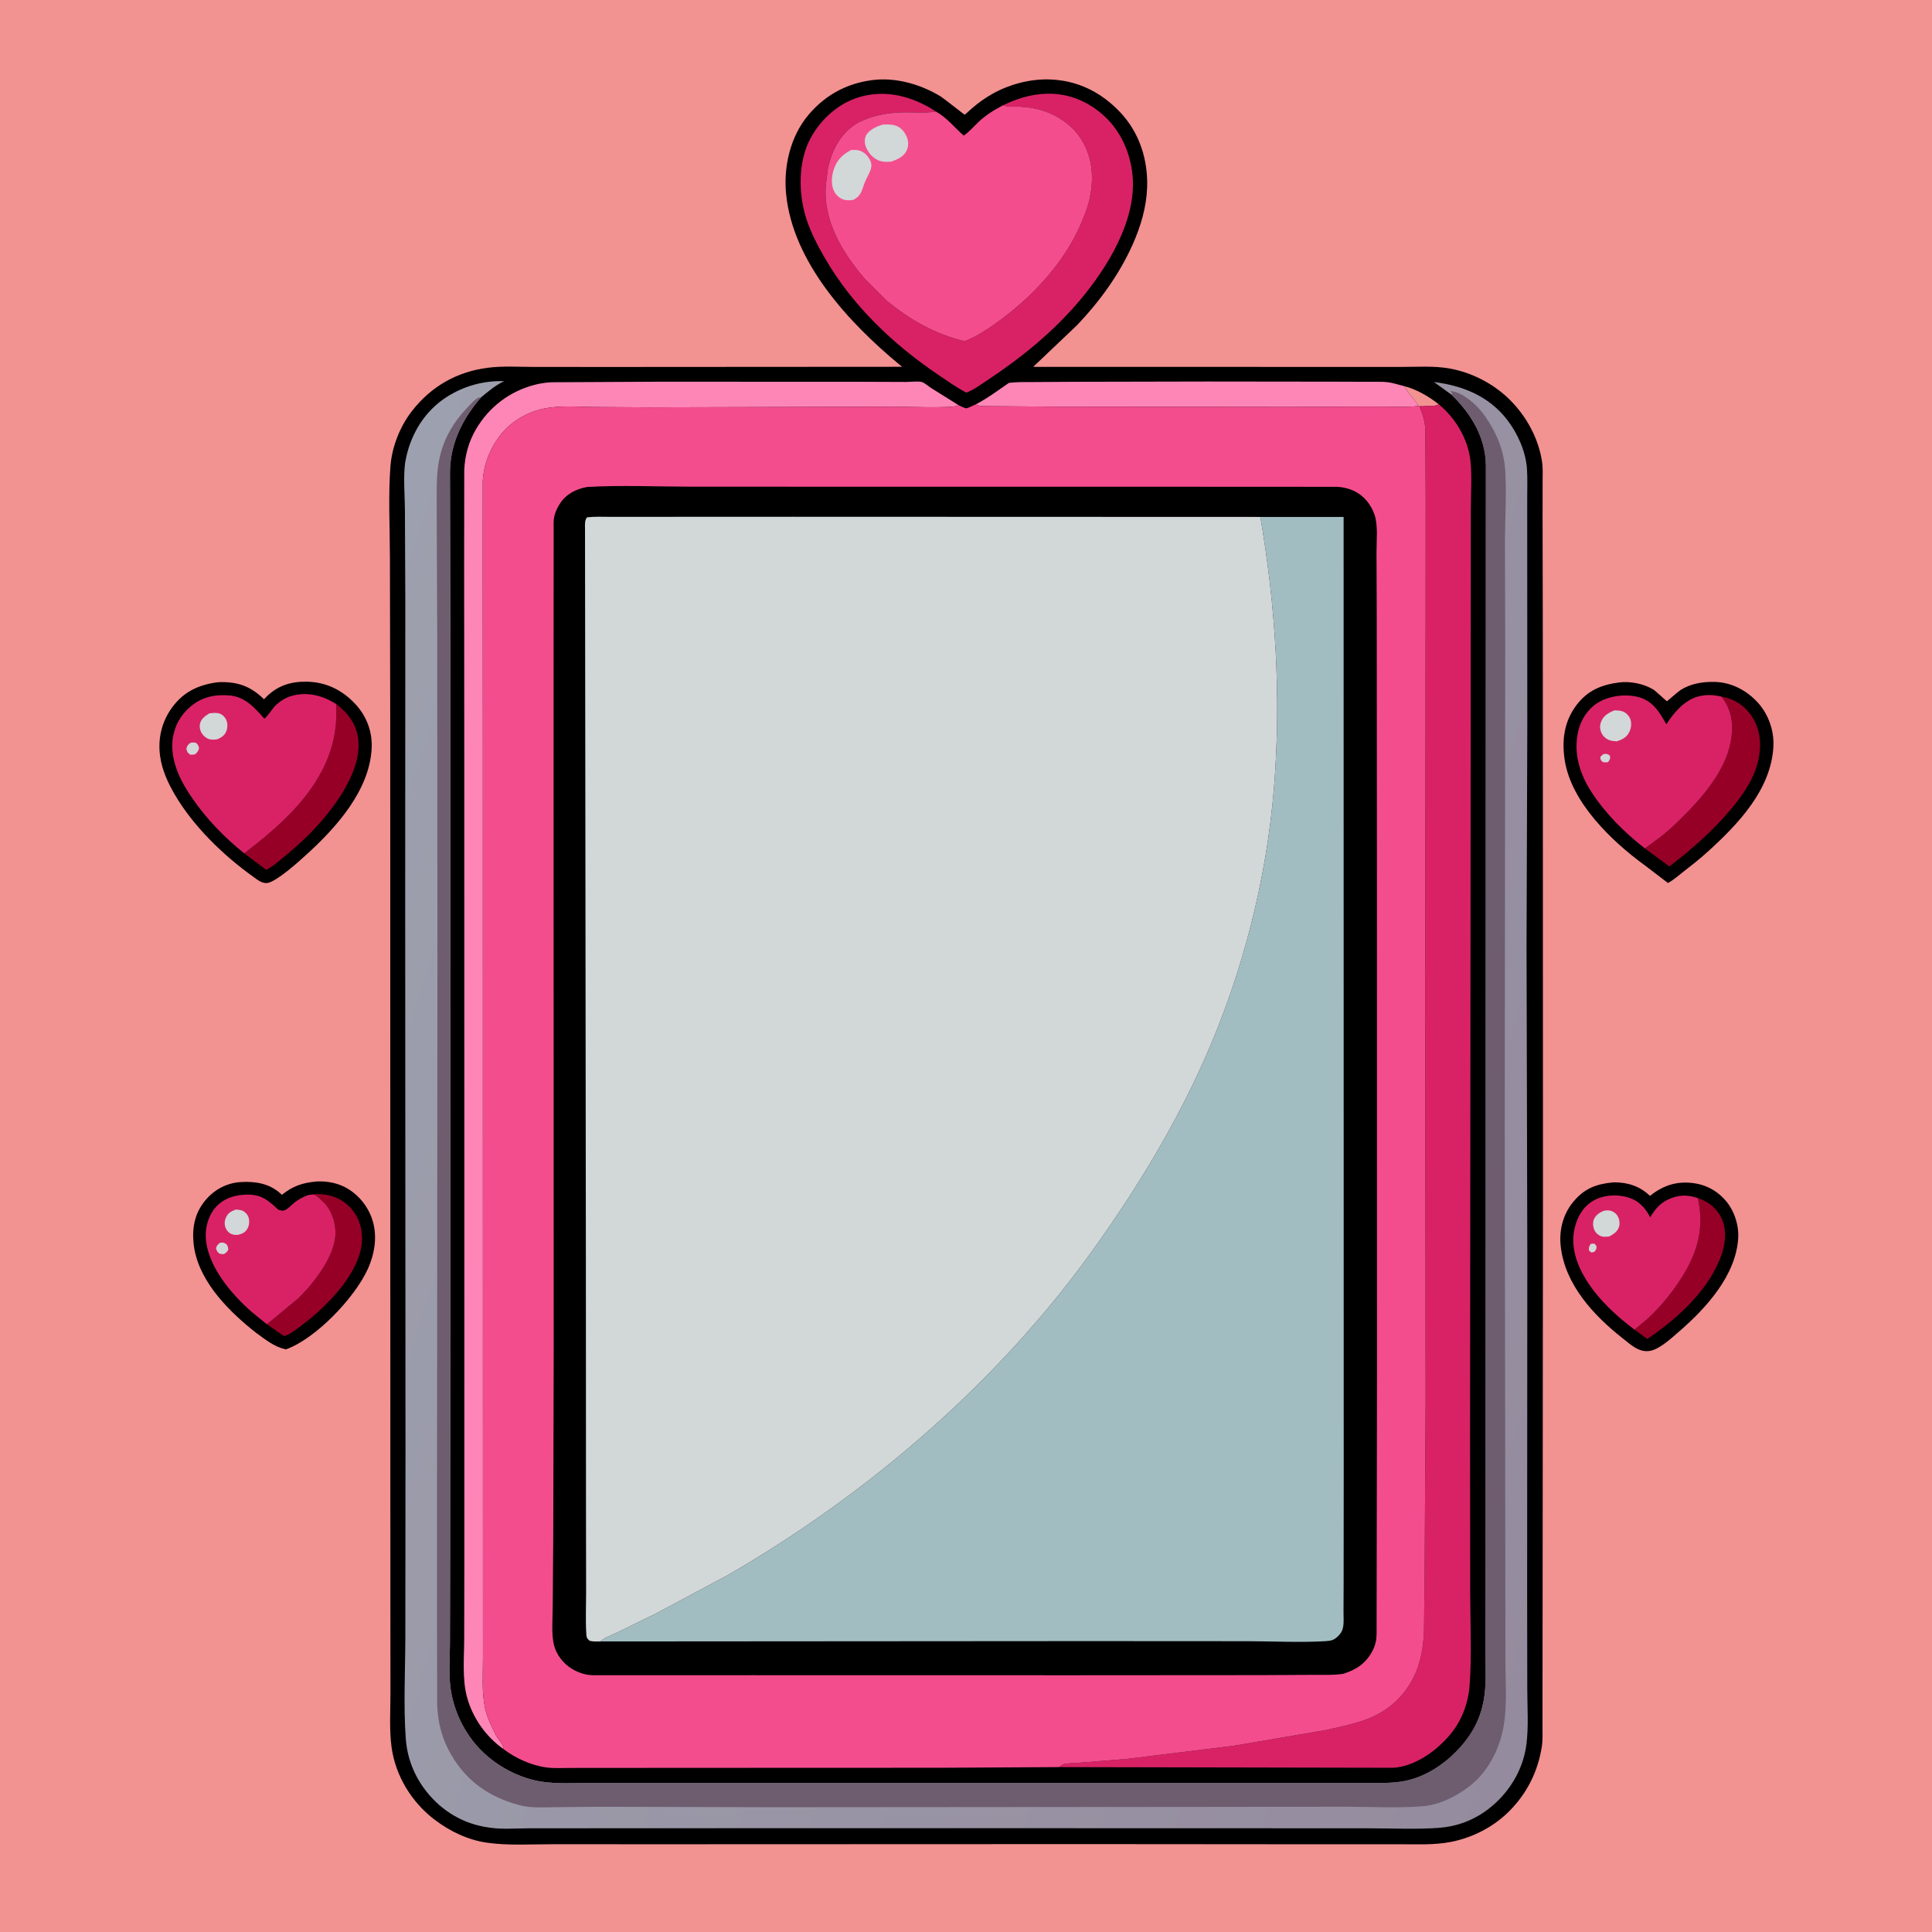 <svg version="1.1" xmlns="http://www.w3.org/2000/svg" style="display: block;" viewBox="0 0 2048 2048" width="1024" height="1024">
<defs>
	<linearGradient id="Gradient1" gradientUnits="userSpaceOnUse" x1="1757.83" y1="1402.26" x2="287.778" y2="939.983">
		<stop class="stop0" offset="0" stop-opacity="1" stop-color="rgb(149,139,158)"/>
		<stop class="stop1" offset="1" stop-opacity="1" stop-color="rgb(157,160,174)"/>
	</linearGradient>
</defs>
<path transform="translate(0,0)" fill="rgb(242,146,145)" d="M -0 -0 L 2048 0 L 2048 2048 L -0 2048 L -0 -0 z"/>
<path transform="translate(0,0)" fill="rgb(0,0,0)" d="M 1709.62 1253.41 L 1711.5 1253.33 C 1725.84 1253.33 1738.77 1257.69 1749.02 1267.71 C 1760.37 1258.44 1773.37 1253.13 1788.22 1253.6 C 1804.34 1254.11 1817.81 1259.95 1828.68 1272.03 C 1838.14 1282.55 1843.44 1298.35 1842.56 1312.58 C 1840.13 1352.05 1808.58 1386.62 1780.12 1411.29 C 1772.36 1418 1759.29 1430.28 1749 1432.01 C 1737.32 1433.96 1728.66 1425.39 1720.2 1418.75 C 1689.45 1394.6 1659.15 1361.98 1654.46 1321.51 C 1652.51 1304.62 1656.56 1287.77 1667.36 1274.47 C 1679.03 1260.11 1691.55 1255.16 1709.62 1253.41 z"/>
<path transform="translate(0,0)" fill="rgb(150,0,39)" d="M 1799.84 1270.06 C 1810.24 1273.38 1819.14 1280.23 1824.24 1290 C 1830.45 1301.9 1829.44 1316.41 1825.31 1328.83 C 1812.85 1366.41 1778.21 1397.84 1746.26 1419.33 L 1732.71 1409.56 C 1737.64 1405.08 1743.07 1401.2 1747.93 1396.61 C 1761.21 1384.05 1772.49 1370.17 1782.32 1354.77 C 1799.53 1327.82 1806.87 1301.73 1799.84 1270.06 z"/>
<path transform="translate(0,0)" fill="rgb(217,34,101)" d="M 1732.71 1409.56 C 1713.03 1394.79 1693.99 1377.15 1681 1356.04 C 1670.91 1339.63 1664.48 1320.14 1669.44 1300.86 C 1672.51 1288.93 1678.58 1278.53 1689.62 1272.46 C 1700.65 1266.4 1714.76 1265.75 1726.69 1269.55 C 1736.82 1272.78 1743.76 1280 1748.63 1289.15 L 1749.27 1290.39 C 1753.96 1282.47 1759.37 1275.8 1767.85 1271.72 C 1778.77 1266.48 1788.37 1266.15 1799.84 1270.06 C 1806.87 1301.73 1799.53 1327.82 1782.32 1354.77 C 1772.49 1370.17 1761.21 1384.05 1747.93 1396.61 C 1743.07 1401.2 1737.64 1405.08 1732.71 1409.56 z"/>
<path transform="translate(0,0)" fill="rgb(210,215,216)" d="M 1686.31 1318.5 L 1690 1318.23 L 1692.16 1320.5 C 1692.79 1323.67 1692.08 1323.98 1690.5 1326.68 C 1689.26 1327.32 1688.36 1327.48 1687 1327.74 L 1684.4 1325.61 C 1684.1 1321.76 1684.37 1321.6 1686.31 1318.5 z"/>
<path transform="translate(0,0)" fill="rgb(210,215,216)" d="M 1700.03 1283.5 C 1701.85 1283.23 1703.72 1282.86 1705.56 1283.12 C 1709.23 1283.64 1712.29 1285.48 1714.39 1288.5 C 1716.48 1291.51 1717.31 1296.23 1716.41 1299.77 C 1714.98 1305.4 1710.73 1308.06 1705.95 1310.7 C 1703.44 1310.9 1700.28 1311.4 1697.84 1310.63 C 1694.22 1309.48 1691.48 1306.98 1689.95 1303.5 C 1688.52 1300.23 1688.24 1295.52 1689.74 1292.23 C 1691.78 1287.75 1695.73 1285.4 1700.03 1283.5 z"/>
<path transform="translate(0,0)" fill="rgb(0,0,0)" d="M 335.742 1252.43 C 344.821 1251.91 354.704 1253.44 363 1257.16 C 377.16 1263.5 388.449 1276.04 393.829 1290.49 C 400.55 1308.54 397.616 1328.28 389.734 1345.5 C 375.828 1375.88 334.965 1418.85 303.225 1430.36 C 291.016 1427.99 281.482 1420.07 271.638 1412.95 L 266.448 1408.84 C 238.78 1386.28 208.662 1354.69 205.148 1317.47 C 203.512 1300.14 206.938 1284.77 218.483 1271.46 C 227.789 1260.73 240.812 1253.9 255.068 1253.04 C 270.675 1252.1 285.559 1254.48 297.44 1265.3 L 298.81 1266.56 C 310.531 1257.12 321.025 1253.69 335.742 1252.43 z"/>
<path transform="translate(0,0)" fill="rgb(150,0,39)" d="M 326.835 1266.72 C 339.11 1264.33 352.399 1266.27 362.972 1273.1 C 373.164 1279.69 380.535 1290.37 382.722 1302.38 L 383.105 1305 L 383.358 1306.71 C 386.124 1327.52 374.092 1348.83 361.654 1364.66 C 349.327 1380.35 334.627 1393.78 318.706 1405.72 C 313.756 1409.44 307.144 1414.82 301.084 1416.33 L 282.912 1403.81 L 316.343 1376.2 C 333.003 1359.77 355.767 1330.94 355.621 1306.46 C 355.555 1295.34 351.181 1282.26 343.084 1274.54 C 341.044 1272.6 336.037 1267.45 333.5 1266.6 C 332.123 1266.14 328.446 1266.69 326.835 1266.72 z"/>
<path transform="translate(0,0)" fill="rgb(217,34,101)" d="M 282.912 1403.81 L 266.971 1390.82 C 245.312 1372.04 219.465 1341.61 218.106 1311.45 C 217.602 1300.27 221.3 1287.7 228.932 1279.42 C 237.553 1270.06 249.084 1266.58 261.5 1266.34 C 277.052 1266.04 284.393 1272.37 295.174 1282.5 C 297.551 1283.03 299.501 1283.87 301.887 1282.88 C 305.493 1281.37 309.08 1277.2 312.181 1274.74 C 316.81 1271.07 321.348 1268.85 326.835 1266.72 C 328.446 1266.69 332.123 1266.14 333.5 1266.6 C 336.037 1267.45 341.044 1272.6 343.084 1274.54 C 351.181 1282.26 355.555 1295.34 355.621 1306.46 C 355.767 1330.94 333.003 1359.77 316.343 1376.2 L 282.912 1403.81 z"/>
<path transform="translate(0,0)" fill="rgb(210,215,216)" d="M 233.079 1317.5 C 235.291 1317.06 236.354 1316.82 238.5 1317.95 C 241.388 1319.48 241.619 1321.6 242.035 1324.5 C 240.743 1327.28 239.957 1327.63 237.5 1329.33 C 235.683 1329.66 234.293 1329.22 232.5 1328.88 C 230.068 1326.53 229.726 1326.27 228.994 1323 C 230.075 1319.94 230.551 1319.59 233.079 1317.5 z"/>
<path transform="translate(0,0)" fill="rgb(210,215,216)" d="M 249.922 1282.16 C 252.249 1282.31 255.292 1282.56 257.423 1283.56 C 259.788 1284.67 262.208 1287.24 263.154 1289.68 C 264.751 1293.81 264.415 1298.55 262.299 1302.4 C 260.068 1306.47 256.755 1307.77 252.5 1308.99 C 250.233 1309.12 248.034 1309.11 245.86 1308.33 C 243.066 1307.33 240.827 1305.09 239.553 1302.44 C 237.668 1298.51 237.802 1294.73 239.469 1290.79 C 241.634 1285.67 244.966 1284.12 249.922 1282.16 z"/>
<path transform="translate(0,0)" fill="rgb(0,0,0)" d="M 1716.7 723.38 C 1728.37 721.957 1742.49 724.853 1752.51 730.881 C 1755.01 732.384 1766.44 743.319 1767.07 743.353 C 1767.08 743.353 1779.35 732.822 1781.44 731.483 C 1792.21 724.605 1805.06 722.545 1817.6 722.855 C 1835.31 723.292 1851.18 731.607 1863.1 744.478 C 1874.54 756.828 1880.74 774.467 1879.88 791.259 C 1877.54 837.054 1842.43 873.648 1810.34 902.793 C 1801.73 910.625 1792.49 917.846 1783.3 924.992 C 1778.46 928.759 1773.53 933.163 1768.11 936.021 L 1743.66 917.38 C 1708.52 891.825 1665.56 850.586 1658.69 805.809 C 1655.44 784.631 1657.99 764.759 1671.27 747.277 C 1683.04 731.786 1697.8 725.777 1716.7 723.38 z"/>
<path transform="translate(0,0)" fill="rgb(150,0,39)" d="M 1824.76 738.44 C 1837.62 740.614 1847.98 746.954 1855.67 757.538 C 1865.44 770.987 1867.47 786.795 1864.53 802.83 C 1860.86 822.826 1849.32 840.294 1836.62 855.727 C 1817.06 879.503 1793.99 899.818 1769.57 918.477 L 1743.69 899.366 L 1759.5 887.696 C 1769.48 880.023 1778.5 871.262 1787.33 862.32 C 1808.77 840.592 1831.95 812.099 1835.52 780.589 C 1837.32 764.71 1834.85 751.031 1824.76 738.44 z"/>
<path transform="translate(0,0)" fill="rgb(217,34,101)" d="M 1743.69 899.366 C 1722.17 882.727 1701.85 862.454 1687.01 839.558 C 1674.44 820.174 1667.66 798.059 1672.99 775 C 1675.87 762.548 1683.52 750.979 1694.64 744.412 C 1706.61 737.345 1724.61 735.194 1738 739.249 C 1752.5 743.64 1759.45 755.297 1766.37 767.794 C 1772.94 757.964 1780.23 748.473 1790.59 742.36 C 1801.06 736.173 1813.13 735.524 1824.76 738.44 C 1834.85 751.031 1837.32 764.71 1835.52 780.589 C 1831.95 812.099 1808.77 840.592 1787.33 862.32 C 1778.5 871.262 1769.48 880.023 1759.5 887.696 L 1743.69 899.366 z"/>
<path transform="translate(0,0)" fill="rgb(210,215,216)" d="M 1699.34 799.5 L 1699.97 799.362 C 1703.41 798.905 1703.99 799.089 1706.72 801.213 C 1707 804.979 1706.6 805.008 1704.5 807.934 C 1702.36 808.278 1701.11 808.133 1699 807.831 C 1696.71 805.488 1696.6 805.597 1696.4 802.358 L 1699.34 799.5 z"/>
<path transform="translate(0,0)" fill="rgb(210,215,216)" d="M 1711.21 753.026 C 1714.67 753.077 1718.18 753.091 1721.34 754.669 C 1724.43 756.215 1727.32 759.365 1728.35 762.692 C 1729.71 767.105 1729.11 771.911 1727.09 776 C 1724.24 781.747 1719.64 784.032 1713.75 785.85 C 1711.26 785.599 1708.25 785.504 1705.91 784.572 C 1702.25 783.113 1699.07 780.365 1697.5 776.687 C 1695.75 772.593 1695.77 768.922 1697.36 764.813 C 1699.81 758.495 1705.36 755.5 1711.21 753.026 z"/>
<path transform="translate(0,0)" fill="rgb(0,0,0)" d="M 229.732 723.351 L 234.12 723.047 C 253.114 722.874 266.187 727.926 279.849 741.257 L 283.199 737.837 C 295.509 726.085 309.742 722.139 326.411 722.668 C 346.561 723.309 363.411 731.932 376.973 746.663 C 388.873 759.588 394.925 776.104 393.962 793.664 C 391.518 838.224 356.278 877.364 324.853 905.901 C 317.105 913.012 292.653 935.011 283.232 936.037 C 277.471 936.664 272.404 932.212 268.008 929.065 C 236.4 906.435 204.793 875.754 185.144 842.054 C 178.004 829.808 172.074 816.773 169.891 802.669 C 166.933 783.548 171.307 764.805 182.929 749.271 C 194.891 733.284 210.363 726.084 229.732 723.351 z"/>
<path transform="translate(0,0)" fill="rgb(150,0,39)" d="M 356.243 746.185 C 368.558 755.392 377.573 767.197 379.638 782.875 C 383.4 811.445 363.236 842.765 346.148 863.929 C 333.034 880.172 318.212 894.157 302.168 907.424 C 296.016 912.511 289.303 918.509 282.146 922.045 L 258.898 904.584 C 279.279 888.844 299.499 872.35 316.438 852.89 C 343.329 821.996 359.185 787.623 356.243 746.185 z"/>
<path transform="translate(0,0)" fill="rgb(217,34,101)" d="M 258.898 904.584 C 237.777 887.547 219.151 868.541 203.773 846.094 C 196.004 834.754 188.575 822.06 185.135 808.655 L 184.721 807 C 182.569 798.794 181.787 788.291 183.611 779.985 L 183.971 778.5 C 185.165 773.429 186.641 768.98 189.194 764.408 C 195.809 752.559 207.235 742.702 220.415 739.058 L 221.956 738.652 C 228.568 736.85 235.281 736.697 242.104 737.107 C 259.342 738.144 269.447 749.626 280.033 761.702 C 282.143 761.518 289.385 750.39 291.927 747.942 C 297.37 742.699 304.143 738.724 311.536 737.044 C 327.501 733.415 342.702 737.74 356.243 746.185 C 359.185 787.623 343.329 821.996 316.438 852.89 C 299.499 872.35 279.279 888.844 258.898 904.584 z"/>
<path transform="translate(0,0)" fill="rgb(210,215,216)" d="M 201.74 787.5 C 204.02 786.911 205.18 787.079 207.5 787.26 C 209.877 789.548 210.244 789.823 210.99 793 C 209.994 796.513 209.466 797.029 206.987 799.5 C 205.001 800.086 203.551 800.006 201.5 799.967 C 198.404 797.397 198.452 797.182 197.566 793.5 C 198.531 790.367 199.145 789.504 201.74 787.5 z"/>
<path transform="translate(0,0)" fill="rgb(210,215,216)" d="M 222.045 756.124 C 224.966 755.785 228.298 755.474 231.207 755.987 C 234.713 756.605 237.727 759.271 239.436 762.325 C 241.426 765.88 241.427 770.841 240.093 774.623 C 238.441 779.306 235.182 781.578 230.819 783.5 C 228.35 784.077 225.517 784.222 223 783.831 C 219.522 783.292 216.219 780.689 214.253 777.864 C 212.029 774.669 211.131 770.241 212.195 766.455 C 213.563 761.58 218.015 758.613 222.045 756.124 z"/>
<path transform="translate(0,0)" fill="rgb(0,0,0)" d="M 929.375 84.414 C 952.782 82.706 977.204 90.134 997.077 102.184 C 1000.27 104.123 1022.04 121.562 1022.69 121.597 C 1022.79 121.602 1030.41 114.739 1031.16 114.097 C 1037.71 108.465 1044.76 103.577 1052.29 99.337 C 1069.69 89.537 1090.96 83.853 1111 84.174 C 1141.2 84.66 1167.02 97.295 1187.56 119.126 C 1207.89 140.735 1216.94 169.182 1216 198.5 C 1215.33 219.465 1209.29 239.719 1200.84 258.794 C 1186.78 290.52 1165.73 319.49 1141.85 344.562 L 1095.24 388.873 L 1402.2 388.944 L 1484.66 388.96 C 1501.87 388.973 1520.32 387.589 1537.3 390.751 C 1560.73 395.114 1583.49 406.936 1600.37 423.707 C 1618.13 441.35 1630.88 464.594 1634.64 489.488 C 1635.69 496.457 1635.2 504.175 1635.23 511.234 L 1635.2 552.121 L 1635.44 681.532 L 1635.6 1255.33 L 1635.25 1672.66 L 1635.13 1794.56 L 1635.12 1829.24 C 1635.1 1836.6 1635.49 1844.25 1634.37 1851.54 C 1630.26 1878.05 1618.55 1901.25 1599.59 1920.19 C 1583.11 1936.66 1561.12 1947.93 1538.31 1952.44 C 1520.46 1955.96 1501.92 1954.96 1483.81 1954.98 L 1415.32 1955.02 L 1155.5 1954.82 L 713.425 1954.98 L 585.913 1954.95 C 563.112 1954.91 538.712 1956.56 516.123 1953.32 C 495.899 1950.42 477.032 1941.29 460.842 1929.04 C 436.42 1910.56 419.147 1882.39 415.062 1851.94 C 412.554 1833.25 413.925 1813.16 413.904 1794.3 L 413.831 1694.99 L 413.743 1340.17 L 413.676 772.557 L 413.342 590.62 C 413.282 558.961 411.48 525.904 413.877 494.38 C 415.462 473.542 424.077 451.806 436.946 435.386 C 457.303 409.412 484.442 394.063 517 389.855 C 533.168 387.766 550.452 388.973 566.817 388.967 L 656.949 388.999 L 956.408 388.813 L 953.403 386.5 C 899.648 342.001 840.13 277.797 833.258 205.166 C 830.499 176.011 838.001 144.121 857.226 121.5 C 876.083 99.314 900.549 86.912 929.375 84.414 z"/>
<path transform="translate(0,0)" fill="rgb(242,146,145)" d="M 1488.88 409.418 C 1501.68 412.744 1514.9 420.373 1525.19 428.615 C 1521.97 430.421 1519.06 430.196 1515.45 430.202 C 1511.49 429.857 1507.59 430.187 1503.64 430.427 C 1499.51 422.862 1492.5 417.156 1488.88 409.418 z"/>
<path transform="translate(0,0)" fill="rgb(254,134,183)" d="M 1034.21 428.719 C 1046.56 422.373 1057.98 413.784 1069.4 405.925 C 1077.88 404.703 1086.72 405.081 1095.29 404.993 L 1137.22 404.73 L 1279.87 404.431 L 1413.81 404.588 L 1452.93 404.718 C 1460.81 404.763 1469.41 404.259 1477.06 406.309 L 1488.88 409.418 C 1492.5 417.156 1499.51 422.862 1503.64 430.427 C 1488.62 431.957 1472.67 430.947 1457.56 430.984 L 1367.97 431.388 L 1123.4 431.111 L 1042.7 430.524 C 1039.6 430.392 1037.02 430.027 1034.21 428.719 z"/>
<path transform="translate(0,0)" fill="rgb(217,34,101)" d="M 1063.48 111.503 C 1098.69 94.227 1135.52 93.919 1166.84 119.732 C 1186.94 136.295 1198.25 160.782 1200.58 186.428 C 1204.85 233.587 1174.01 283.365 1145.02 317.948 C 1117.24 351.081 1082.58 379.338 1046.58 403.079 C 1039.77 407.571 1032 413.418 1024.31 416.204 C 1013.99 410.771 1004.32 403.879 994.663 397.355 C 946.593 364.875 903.236 323.637 874.164 273.127 C 866.454 259.731 858.871 245.356 854.315 230.532 C 846.264 204.339 845.978 170.851 859.347 146.287 C 870.326 126.112 889.256 109.112 911.531 102.734 C 937.407 95.324 962.367 101.128 985.37 113.999 L 992.132 118.249 L 991.476 118.34 C 981.156 119.92 970.233 118.94 959.8 119.006 C 948.062 119.079 934.523 120.592 923.377 124.342 C 917.416 126.348 911.607 128.537 906.327 132.037 C 890.359 142.622 881.38 160.455 877.622 178.831 L 875.401 195.862 C 872.365 233.862 892.552 267.023 916.164 294.955 L 939.398 318.267 C 964.058 338.726 991.112 354.233 1022.46 361.662 C 1030.63 358.632 1037.66 354.712 1044.94 349.968 C 1085.81 323.336 1124.95 284.383 1144.9 239.38 C 1149.22 229.65 1153.17 219.819 1155.31 209.352 C 1159.87 187.011 1157.84 165.284 1145.11 146 C 1141.34 140.299 1135.98 134.683 1130.56 130.524 L 1129.37 129.629 C 1115.56 119.026 1097.63 113.5 1080.29 113.062 C 1075.73 112.947 1069.13 113.653 1064.97 112.1 L 1063.48 111.503 z"/>
<path transform="translate(0,0)" fill="rgb(254,134,183)" d="M 533.712 1854.14 C 515.181 1840.92 501.273 1821.47 495.168 1799.49 C 489.771 1780.05 492.039 1756.97 492.075 1736.9 L 492.224 1657.69 L 492.237 1399.35 L 492.149 795.837 L 492 599.164 L 492.127 498.36 C 492.783 483.06 496.704 468.488 504.435 455.219 C 518.186 431.618 540.176 414.785 566.675 407.941 C 572.478 406.442 578.515 405.492 584.5 405.221 L 694.293 404.645 L 904.503 404.671 L 960.364 404.886 C 964.826 404.907 973.269 403.845 977.212 404.967 C 979.894 405.73 984.456 409.649 986.929 411.248 L 1016.12 429.489 L 1014.79 430.115 C 1008.28 432.921 958.418 431.105 948.486 431.117 L 687.914 431.805 L 628.755 431.429 C 610.811 431.176 592.104 429.51 574.512 433.598 C 555.434 438.031 537.772 449.528 526.911 466 L 526.022 467.324 C 517.768 479.774 512.461 495.135 511.742 510.051 L 511.725 607.432 L 511.833 785.751 L 511.898 1391.79 L 511.941 1681.73 L 511.961 1757.54 C 511.958 1774.96 510.563 1793.62 514.183 1810.71 C 516.225 1820.34 521.085 1830.48 525.565 1839.19 C 527.955 1843.83 533.632 1848.87 533.712 1854.14 z"/>
<path transform="translate(0,0)" fill="rgb(244,77,142)" d="M 1063.48 111.503 L 1064.97 112.1 C 1069.13 113.653 1075.73 112.947 1080.29 113.062 C 1097.63 113.5 1115.56 119.026 1129.37 129.629 L 1130.56 130.524 C 1135.98 134.683 1141.34 140.299 1145.11 146 C 1157.84 165.284 1159.87 187.011 1155.31 209.352 C 1153.17 219.819 1149.22 229.65 1144.9 239.38 C 1124.95 284.383 1085.81 323.336 1044.94 349.968 C 1037.66 354.712 1030.63 358.632 1022.46 361.662 C 991.112 354.233 964.058 338.726 939.398 318.267 L 916.164 294.955 C 892.552 267.023 872.365 233.862 875.401 195.862 L 877.622 178.831 C 881.38 160.455 890.359 142.622 906.327 132.037 C 911.607 128.537 917.416 126.348 923.377 124.342 C 934.523 120.592 948.062 119.079 959.8 119.006 C 970.233 118.94 981.156 119.92 991.476 118.34 L 992.132 118.249 C 1003.89 124.812 1011.62 135.006 1021.58 143.762 C 1027.41 139.784 1032.17 134.15 1037.29 129.297 C 1045.18 121.828 1053.89 116.494 1063.48 111.503 z"/>
<path transform="translate(0,0)" fill="rgb(210,215,216)" d="M 935.662 132.09 C 940.515 131.892 944.949 131.647 949.637 133.234 C 954.579 134.906 958.623 139.389 960.731 144.06 C 962.996 149.078 963.526 153.998 961.281 159.132 C 958.298 165.952 951.549 168.909 944.991 171.259 C 941.224 171.694 936.888 171.76 933.219 170.72 C 926.866 168.919 921.979 163.866 918.966 158.177 C 916.837 154.157 915.875 149.013 917.576 144.656 C 920.166 138.021 929.419 133.9 935.662 132.09 z"/>
<path transform="translate(0,0)" fill="rgb(210,215,216)" d="M 902.199 159.045 C 904.802 158.892 907.453 158.751 910.019 159.319 C 915.252 160.477 919.324 164.37 921.881 168.94 C 924.043 172.805 924.223 176.031 922.769 180.167 C 921.323 184.28 919.003 188.051 917.272 192.044 C 913.52 200.695 913.712 207.328 904.5 211.869 C 901.691 212.392 898.31 212.46 895.5 211.932 C 891.248 211.134 886.852 207.444 884.716 203.772 C 880.842 197.117 881.337 187.924 883.474 180.764 C 886.662 170.083 892.647 164.074 902.199 159.045 z"/>
<path transform="translate(0,0)" fill="rgb(217,34,101)" d="M 1525.19 428.615 C 1543.17 443.456 1556.52 465.929 1558.83 489.421 C 1560.44 505.861 1559.13 523.717 1559.12 540.316 L 1559.06 643.671 L 1558.81 985.647 L 1558.32 1522.3 L 1558.48 1690.23 C 1558.57 1721.92 1560.17 1754.72 1557.86 1786.27 C 1556.42 1805.88 1549.28 1824.76 1536.38 1839.72 C 1521.91 1856.52 1499.88 1872.39 1477 1873.91 L 1122.77 1873.2 C 1123.7 1872.5 1125.33 1870.87 1126.34 1870.5 C 1131.02 1868.81 1139.58 1868.95 1144.8 1868.52 L 1195.05 1864.44 L 1307.5 1850.62 L 1405 1834.03 C 1420.76 1830.53 1437.09 1827.3 1452.07 1821.14 C 1474.7 1811.83 1491.95 1794.49 1501.28 1771.75 C 1506.62 1758.74 1508.85 1743.69 1509.5 1729.75 L 1510.15 1669.68 L 1511.23 1484.53 L 1510.76 1058.27 L 1511.21 648.493 L 1511.27 526.671 L 1510.88 454.661 C 1510.45 446.384 1508 439.056 1504.81 431.5 C 1508.22 430.533 1511.92 430.47 1515.45 430.202 C 1519.06 430.196 1521.97 430.421 1525.19 428.615 z"/>
<path transform="translate(0,0)" fill="url(#Gradient1)" d="M 1538.71 418.428 L 1520.03 404.954 C 1550.53 408.742 1578.16 419.865 1597.56 444.878 C 1608.66 459.187 1617.43 478.677 1618.64 496.906 C 1619.35 507.466 1618.89 518.365 1618.91 528.959 L 1618.93 589.769 L 1619 770.873 L 1618.2 1003.45 L 1619.02 1331.5 L 1618.83 1685.65 L 1618.98 1790.67 C 1619 1809.79 1620.48 1830.22 1618.06 1849.19 C 1614.55 1876.74 1599.03 1901.6 1576.95 1918.25 C 1561.61 1929.81 1544 1936.26 1524.83 1937.63 C 1500.85 1939.35 1475.87 1938.1 1451.8 1938.09 L 1316.62 1938.02 L 896.13 1937.93 L 634.35 1938.03 L 559.74 1938.09 C 546.823 1938.12 532.47 1939.33 519.736 1937.47 L 518 1937.2 C 491.715 1933.69 468.781 1920.14 452.278 1899.4 C 439.255 1883.03 431.621 1863.82 430.131 1842.97 C 427.604 1807.61 429.598 1770.81 429.666 1735.34 L 429.833 1539 L 429.52 961.772 L 429.636 634.266 L 429.236 540.469 C 429.1 524.348 427.408 506.429 429.44 490.503 L 430.721 484 C 436.536 458.439 450.757 435.566 473.065 421.111 C 491.288 409.302 512.592 403.313 534.327 404.053 L 533.312 404.555 C 524.446 409.039 517.508 414.927 509.937 421.206 C 490.318 443.884 477.396 469.715 476.987 500.134 L 477.529 732.643 L 477.475 1359.48 L 477.167 1652.79 L 476.961 1741.93 C 476.925 1756.74 475.661 1772.66 477.33 1787.29 C 480.203 1812.47 491.996 1837.16 509.789 1855.21 C 526.579 1872.25 550.6 1885.12 574.337 1888.67 C 590.49 1891.08 607.524 1890.07 623.815 1890.08 L 1222.33 1890.01 L 1395.6 1890.06 L 1448.33 1890.05 C 1460.59 1890.03 1472.86 1890.41 1485.03 1888.62 C 1507.21 1885.34 1527.69 1872.83 1543.23 1857.11 C 1560.5 1839.64 1570.71 1820.69 1573.72 1796.2 C 1575.64 1780.58 1574.61 1763.91 1574.65 1748.18 L 1574.8 1659.91 L 1574.87 1370.86 L 1574.99 813.907 L 1575.09 493.164 C 1574.68 463.534 1559.42 438.538 1538.71 418.428 z"/>
<path transform="translate(0,0)" fill="rgb(110,92,111)" d="M 1538.71 418.428 L 1539.46 416.995 L 1537.35 414.497 C 1544.54 415.162 1550.4 418.515 1556.09 422.606 C 1562.87 427.482 1570.07 435.095 1574.78 442 C 1586.86 459.705 1594.33 477.764 1595.64 499.463 C 1597.08 523.309 1595.52 547.982 1595.29 571.92 L 1595.59 680.838 L 1595.09 1194.07 L 1595.67 1635.85 L 1595.78 1758.92 C 1595.79 1781.42 1597.78 1806.23 1594.15 1828.46 C 1589.9 1854.48 1576.34 1880.78 1554.26 1896.05 L 1553 1896.9 C 1539.69 1906.12 1524.23 1913.45 1507.86 1914.71 C 1480.68 1916.81 1452.27 1915.22 1425 1915.17 L 1277.93 1915.38 L 819.744 1915.73 L 639.032 1915.26 L 589.445 1915.67 C 578.277 1915.78 566.214 1916.6 555.201 1914.58 L 549.987 1913.33 C 519.373 1905.18 495.32 1888.84 478.908 1861.19 C 468.84 1844.22 464.425 1827.61 463.421 1808.07 L 463.284 1723.54 L 463.299 1558.12 L 463.709 1016.46 L 463.474 668.74 L 463.016 570.781 L 462.902 527.378 C 462.913 511.574 463.006 496.141 467.099 480.728 C 472.043 462.113 481.571 446.832 494.644 432.9 C 498.372 428.927 502.364 424.231 507.087 421.456 L 509.937 421.206 C 490.318 443.884 477.396 469.715 476.987 500.134 L 477.529 732.643 L 477.475 1359.48 L 477.167 1652.79 L 476.961 1741.93 C 476.925 1756.74 475.661 1772.66 477.33 1787.29 C 480.203 1812.47 491.996 1837.16 509.789 1855.21 C 526.579 1872.25 550.6 1885.12 574.337 1888.67 C 590.49 1891.08 607.524 1890.07 623.815 1890.08 L 1222.33 1890.01 L 1395.6 1890.06 L 1448.33 1890.05 C 1460.59 1890.03 1472.86 1890.41 1485.03 1888.62 C 1507.21 1885.34 1527.69 1872.83 1543.23 1857.11 C 1560.5 1839.64 1570.71 1820.69 1573.72 1796.2 C 1575.64 1780.58 1574.61 1763.91 1574.65 1748.18 L 1574.8 1659.91 L 1574.87 1370.86 L 1574.99 813.907 L 1575.09 493.164 C 1574.68 463.534 1559.42 438.538 1538.71 418.428 z"/>
<path transform="translate(0,0)" fill="rgb(244,77,142)" d="M 1034.21 428.719 C 1037.02 430.027 1039.6 430.392 1042.7 430.524 L 1123.4 431.111 L 1367.97 431.388 L 1457.56 430.984 C 1472.67 430.947 1488.62 431.957 1503.64 430.427 C 1507.59 430.187 1511.49 429.857 1515.45 430.202 C 1511.92 430.47 1508.22 430.533 1504.81 431.5 C 1508 439.056 1510.45 446.384 1510.88 454.661 L 1511.27 526.671 L 1511.21 648.493 L 1510.76 1058.27 L 1511.23 1484.53 L 1510.15 1669.68 L 1509.5 1729.75 C 1508.85 1743.69 1506.62 1758.74 1501.28 1771.75 C 1491.95 1794.49 1474.7 1811.83 1452.07 1821.14 C 1437.09 1827.3 1420.76 1830.53 1405 1834.03 L 1307.5 1850.62 L 1195.05 1864.44 L 1144.8 1868.52 C 1139.58 1868.95 1131.02 1868.81 1126.34 1870.5 C 1125.33 1870.87 1123.7 1872.5 1122.77 1873.2 L 998.929 1873.9 L 777.83 1873.98 L 642.738 1874.05 L 603.744 1874.09 C 595.866 1874.11 587.532 1874.62 579.712 1873.63 C 563.398 1871.56 546.768 1863.95 533.712 1854.14 C 533.632 1848.87 527.955 1843.83 525.565 1839.19 C 521.085 1830.48 516.225 1820.34 514.183 1810.71 C 510.563 1793.62 511.958 1774.96 511.961 1757.54 L 511.941 1681.73 L 511.898 1391.79 L 511.833 785.751 L 511.725 607.432 L 511.742 510.051 C 512.461 495.135 517.768 479.774 526.022 467.324 L 526.911 466 C 537.772 449.528 555.434 438.031 574.512 433.598 C 592.104 429.51 610.811 431.176 628.755 431.429 L 687.914 431.805 L 948.486 431.117 C 958.418 431.105 1008.28 432.921 1014.79 430.115 L 1016.12 429.489 C 1018.19 430.351 1022.04 432.547 1024.13 432.823 C 1025.51 433.005 1032.45 429.432 1034.21 428.719 z"/>
<path transform="translate(0,0)" fill="rgb(0,0,0)" d="M 622.178 516.229 C 658.363 514.097 695.67 515.869 731.961 515.884 L 943.544 515.926 L 1257.81 515.953 L 1416.5 516.031 C 1423.04 516.196 1429.49 517.692 1435.42 520.482 C 1445.79 525.362 1453.3 534.76 1457.03 545.486 C 1460.98 556.867 1459.1 573.505 1459.16 585.659 L 1459.41 654.104 L 1459.6 936.019 L 1459.67 1453.22 L 1459.25 1732.21 C 1459.12 1738.74 1458.04 1743.82 1455.03 1749.69 C 1448.2 1763.01 1438.13 1769.77 1424.1 1774.26 C 1413.62 1775.96 1402.27 1775.33 1391.62 1775.42 L 1336.32 1775.71 L 1138.33 1775.84 L 797.148 1775.78 L 686.317 1775.83 L 627.85 1775.8 C 620.104 1775.49 613.106 1773.06 606.451 1769.14 C 597.431 1763.83 589.651 1754 587.201 1743.72 C 584.334 1731.7 585.836 1716.78 585.887 1704.39 L 586.45 1633.37 L 586.933 1435.06 L 586.819 834 L 586.852 651.077 L 586.887 553.245 C 587.083 545.964 589.751 539.743 593.692 533.675 C 600.308 523.487 610.577 518.503 622.178 516.229 z"/>
<path transform="translate(0,0)" fill="rgb(161,189,193)" d="M 1336.03 547.966 L 1424.28 548.012 L 1424.4 1563.27 L 1424.3 1677.38 L 1424.18 1708.6 C 1424.16 1713.83 1424.68 1719.68 1423.74 1724.8 C 1423.02 1728.76 1421.33 1731.53 1418.47 1734.36 C 1414.26 1738.5 1411.08 1739.35 1405.37 1739.69 C 1377.84 1741.34 1349.15 1739.78 1321.5 1739.75 L 1152.93 1739.65 L 636.237 1740.01 C 641.427 1735.48 648.647 1733.28 654.791 1730.27 L 697.237 1709.45 L 772.688 1669.05 C 923.858 1581.32 1061.94 1461.73 1163.14 1318.61 C 1206.97 1256.64 1246.07 1192.15 1276.91 1122.67 C 1317.07 1032.17 1342.66 932.63 1350.58 833.931 C 1358.25 738.424 1352.27 642.257 1336.03 547.966 z"/>
<path transform="translate(0,0)" fill="rgb(210,215,216)" d="M 636.237 1740.01 C 632.409 1740.07 628.688 1740.29 624.953 1739.29 C 621.988 1736.66 621.727 1735.7 621.491 1731.75 C 620.61 1717.03 621.315 1701.86 621.295 1687.09 L 621.176 1603.52 L 621.06 1341.21 L 620.136 559.975 C 620.128 556.076 619.607 551.503 622.356 548.372 C 630.705 547.416 639.403 547.906 647.803 547.899 L 693.362 547.862 L 840.491 547.797 L 1336.03 547.966 C 1352.27 642.257 1358.25 738.424 1350.58 833.931 C 1342.66 932.63 1317.07 1032.17 1276.91 1122.67 C 1246.07 1192.15 1206.97 1256.64 1163.14 1318.61 C 1061.94 1461.73 923.858 1581.32 772.688 1669.05 L 697.237 1709.45 L 654.791 1730.27 C 648.647 1733.28 641.427 1735.48 636.237 1740.01 z"/>
</svg>
